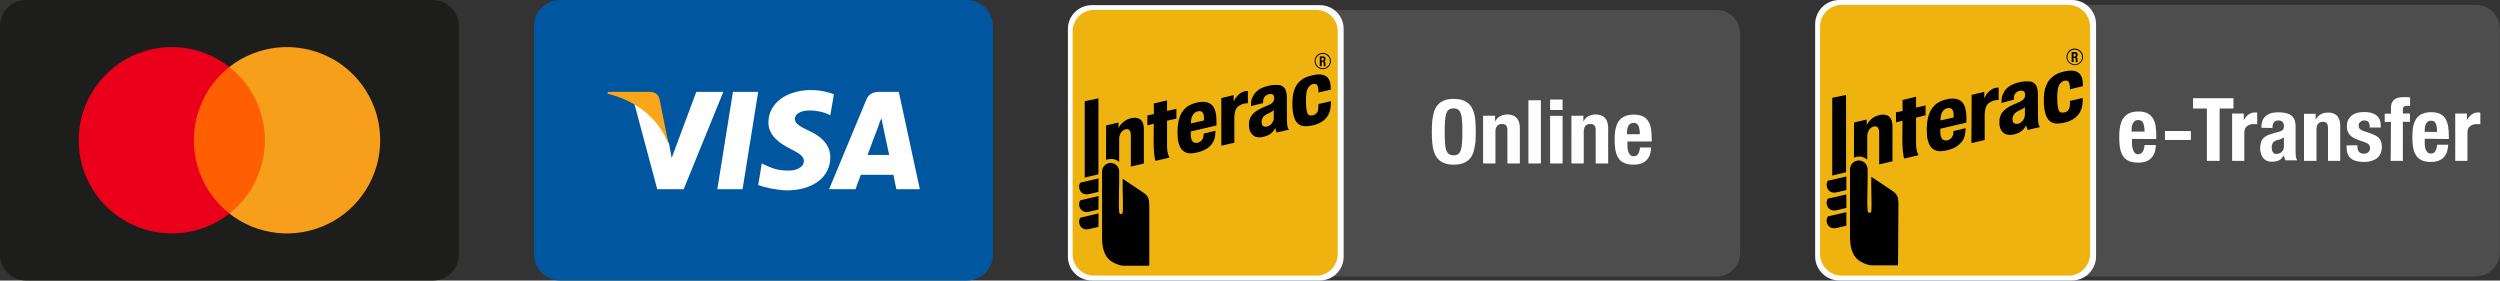 <?xml version="1.0" encoding="utf-8"?>
<!-- Generator: Adobe Illustrator 23.0.3, SVG Export Plug-In . SVG Version: 6.00 Build 0)  -->
<svg version="1.1" id="Слой_1" xmlns="http://www.w3.org/2000/svg" xmlns:xlink="http://www.w3.org/1999/xlink" x="0px" y="0px"
	 viewBox="0 0 1843.1 206.8" style="enable-background:new 0 0 1843.1 206.8;" xml:space="preserve">
<rect x="0" y="0" width="1843.1" height="206.8" fill="#333333" stroke="none"/>
<style type="text/css">
	.st0{fill:#00579F;}
	.st1{fill:#FFFFFF;}
	.st2{fill:#FAA61A;}
	.st3{fill:#1D1D1B;}
	.st4{fill:#FF5F00;}
	.st5{fill:#EB001B;}
	.st6{fill:#F79E1B;}
	.st7{fill-rule:evenodd;clip-rule:evenodd;fill:#4D4D4D;}
	.st8{fill-rule:evenodd;clip-rule:evenodd;fill:#FEFEFE;}
	.st9{fill-rule:evenodd;clip-rule:evenodd;fill:#EFB310;}
	.st10{fill-rule:evenodd;clip-rule:evenodd;}
	.st11{fill:#FEFEFE;}
</style>
<g>
	<g>
		<path class="st0" d="M413,0h299.7C723.4,0,732,8.6,732,19.3v168.2c0,10.7-8.6,19.3-19.3,19.3H413c-10.7,0-19.3-8.6-19.3-19.3V19.3
			C393.6,8.6,402.3,0,413,0z"/>
		<g id="g4158" transform="matrix(4.43,0,0,4.43,-81.166,-105.048)">
			<polygon id="polygon9" class="st1" points="141.9,55.2 137.7,55.2 140.3,39 144.5,39 			"/>
			<path id="path11" class="st1" d="M157.1,39.4c-0.8-0.3-2.1-0.7-3.8-0.7c-4.1,0-7.1,2.2-7.1,5.4c0,2.3,2.1,3.6,3.7,4.4
				c1.6,0.8,2.2,1.3,2.2,2c0,1.1-1.3,1.6-2.5,1.6c-1.7,0-2.6-0.3-3.9-0.9l-0.6-0.3l-0.6,3.6c1,0.4,2.8,0.8,4.7,0.9
				c4.4,0,7.3-2.2,7.3-5.5c0-1.8-1.1-3.3-3.5-4.4c-1.5-0.7-2.4-1.2-2.4-2c0-0.7,0.8-1.4,2.4-1.4c1.4,0,2.4,0.3,3.1,0.6l0.4,0.2
				L157.1,39.4L157.1,39.4z"/>
			<path id="path13" class="st1" d="M162.7,49.5c0.3-0.9,1.7-4.5,1.7-4.5c0,0,0.3-1,0.6-1.6l0.3,1.4c0,0,0.8,3.9,1,4.7
				C165.6,49.5,163.6,49.5,162.7,49.5L162.7,49.5z M167.9,39h-3.2c-1,0-1.8,0.3-2.2,1.3l-6.2,14.9h4.4c0,0,0.7-2,0.9-2.4
				c0.5,0,4.8,0,5.4,0c0.1,0.6,0.5,2.4,0.5,2.4h3.9L167.9,39L167.9,39L167.9,39z"/>
			<path id="path15" class="st1" d="M134.2,39L130.1,50l-0.4-2.2c-0.8-2.6-3.1-5.4-5.8-6.8l3.8,14.2h4.4l6.6-16.2H134.2L134.2,39
				L134.2,39z"/>
			<path id="path17" class="st2" d="M126.3,39h-6.8l-0.1,0.3c5.3,1.3,8.8,4.6,10.2,8.5l-1.5-7.5C127.9,39.3,127.2,39,126.3,39
				L126.3,39z"/>
		</g>
	</g>
	<g>
		<path class="st3" d="M19.3,0H319c10.7,0,19.3,8.6,19.3,19.3v168.2c0,10.7-8.6,19.3-19.3,19.3H19.3C8.6,206.8,0,198.2,0,187.5V19.3
			C0,8.6,8.6,0,19.3,0z"/>
		<g>
			<path class="st4" d="M202.3,49.4h-66.2v108h66.2V49.4z"/>
			<path class="st5" d="M142.9,103.4c0-10.4,2.4-20.7,6.9-30c4.5-9.4,11.2-17.6,19.3-24c-10.1-8-22.3-12.9-35.1-14.3
				c-12.8-1.4-25.8,0.9-37.4,6.5C85.1,47.3,75.3,56.1,68.5,67C61.6,77.9,58,90.5,58,103.4c0,12.9,3.6,25.5,10.5,36.5
				c6.8,10.9,16.6,19.7,28.2,25.3c11.6,5.6,24.5,7.9,37.4,6.5c12.8-1.4,25-6.3,35.1-14.3c-8.2-6.4-14.8-14.6-19.4-24
				C145.3,124.1,142.9,113.8,142.9,103.4z"/>
			<path class="st6" d="M280.3,103.4c0,12.9-3.6,25.5-10.5,36.5c-6.8,10.9-16.6,19.7-28.2,25.3c-11.6,5.6-24.5,7.9-37.4,6.5
				c-12.8-1.4-25-6.3-35.1-14.3c8.2-6.4,14.8-14.6,19.3-24c4.5-9.4,6.9-19.6,6.9-30s-2.4-20.7-6.9-30c-4.5-9.4-11.2-17.6-19.3-24
				c10.1-8,22.3-12.9,35.1-14.3c12.8-1.4,25.8,0.9,37.4,6.5C253.3,47.2,263,56,269.9,67C276.7,77.9,280.3,90.5,280.3,103.4
				L280.3,103.4z"/>
		</g>
	</g>
	<g id="Layer_x0020_1">
		<path class="st7" d="M975.6,7.3h289.8c9.6,0,17.5,7.8,17.5,17.5v161.6c0,9.6-7.8,17.5-17.5,17.5H975.6c-9.6,0-17.5-7.8-17.5-17.5
			V24.8C958.2,15.1,966,7.3,975.6,7.3z"/>
		<g id="_218389488">
			<path id="_218389896" class="st8" d="M973.1,3.8H804.8c-9.6,0-17.5,7.9-17.5,17.5v168c0,9.6,7.9,17.5,17.5,17.5h168.3
				c9.6,0,17.5-7.9,17.5-17.5v-168C990.6,11.7,982.8,3.8,973.1,3.8L973.1,3.8z"/>
			<path id="_218390832" class="st9" d="M970.5,7.3h-164c-8.6,0-15.7,7.1-15.7,15.7v164.5c0,8.6,7.1,15.7,15.7,15.7h164
				c8.6,0,15.7-7.1,15.7-15.7V23.1C986.3,14.4,979.2,7.3,970.5,7.3z"/>
			<polygon id="_218391192" class="st10" points="809.8,128.5 809.8,72.5 799.7,74.6 799.7,130.9 			"/>
			<path id="_218359200" d="M825.1,119.3v-17c0-1.5,0.5-3.5,1.6-4.9c1.7-2.2,5.6-3.5,6.6-0.3c0.5,1.5,0.4,2.3,0.4,3.8v0.9l0,21
				l9.6-2.3V95.3c0-2.4-0.4-4.3-1.2-5.6c-0.8-1.4-1.9-2.2-3.3-2.6c-1.5-0.4-3.2-0.4-5.2,0.1c-3.7,0.9-7,3.5-8.9,7l-0.1,0l0-3.9
				l-9.1,2.2l-0.1,25.4c1.1-0.5,2.4-0.7,3.7-0.7l0,0C821,117,823.4,117.9,825.1,119.3L825.1,119.3z"/>
			<path id="_218359080" d="M850.7,84.1l-4.8,1v7.3l4.7-1.2c0.1,8-0.6,18.7,0.9,26.1c0.1,0.5,0.2,0.9,0.4,1.3l10.3-2.4
				c0-0.1-0.1-0.1-0.1-0.2c-1.4-2.5-1.7-5.6-1.7-8.4l0-18.6l6.9-1.6v-7.2l-6.9,1.6l0-7.8l-9.8,2.3L850.7,84.1L850.7,84.1z"/>
			<path id="_218359152" d="M896.8,92.5c0.1-6.2,0.4-15.7-7.6-17.2c-1.8-0.3-3.9-0.4-6.7,0.3c-2.6,0.6-4.7,1.5-6.5,2.5
				c-1.8,1.1-2.8,2.3-3.9,3.7c-1.1,1.4-1.9,2.9-2.4,4.6c-0.6,1.7-1,3.4-1.2,5.2c-0.2,1.8-0.4,3.7-0.4,5.5c0,1.8,0.1,3.5,0.2,5.2
				c0.3,2.7,1.5,6.8,3.6,8.6c1.2,1,2.4,1.7,3.9,2c1.8,0.4,4.1,0.1,6.8-0.5c3-0.7,5.7-1.8,7.7-3.2c1.9-1.4,3.5-3.2,4.5-5.3
				c1-2.1,1.2-4.8,1.3-7.5l-8.8,2.1c0.4,1.9-0.7,6.3-4.7,6.8c-4.8,0.6-4.9-4.6-4.7-8.4L896.8,92.5L896.8,92.5z M878,91
				c0-1.7,0-1.8,0.3-3.3c0.1-0.9,0.4-1.7,0.8-2.4c0.4-0.8,0.9-1.4,1.5-2c0.6-0.6,1.4-1,2.4-1.2c1.3-0.3,2.3-0.2,3,0.3
				c1.3,0.8,1.6,2.7,1.6,4.1c0,0.7,0,1.5,0,2.3L878,91L878,91z"/>
			<path id="_218358960" d="M900.4,107.4l9.6-2.2V86.3c0.1-3.3,0.7-6.1,3.1-8.1c0.6-0.5,1.9-1.1,3-1.5c1.3-0.5,2.3-0.5,3.7-0.6
				c0.1,0,0.1,0,0.2,0l0-0.1l0-8.9c-2.8-0.1-5.3,1-7.4,3.1c-1.1,1.2-2.2,2.7-3,4.5l-0.1,0l0-4.6l-9.1,2.2V107.4L900.4,107.4z"/>
			<path id="_218358888" d="M931.2,76v-1c0-0.9,0.1-1.8,0.5-2.6c0.3-0.7,0.8-1.4,1.5-1.9c0.7-0.5,1.4-0.9,2.4-1.1
				c1.8-0.2,3.1-0.3,3.7,1.9c0.1,0.3,0.1,0.7,0.1,1.1c0,0.8-0.1,1.4-0.4,2c-0.2,0.6-0.7,1.1-1.2,1.5c-0.6,0.5-1,0.9-2,1.3l-5.5,2.4
				c-1.7,0.7-3.1,1.6-4.3,2.4c-1.2,0.8-2.2,1.8-3,2.8c-0.8,1-1.4,2.2-1.8,3.5c-0.4,1.3-0.4,3-0.4,4.6c0,1.2,0.3,2.3,0.6,3.4
				c0.3,1.1,1,1.9,1.7,2.7c0.7,0.8,1.7,1.6,2.8,1.9c1.2,0.3,2.8,0.6,4.5,0.2c1.5-0.3,2.9-0.7,4.1-1.2c1.2-0.5,2.2-1.2,3.1-2
				c0.9-0.8,1.8-2.1,2.5-3.4l0.1,0c0.1,0.6,0.2,1,0.4,1.6c0.2,0.6,0.4,1.1,0.7,1.6l8.9-2.1c-0.3-0.6-0.6-1-0.8-1.6
				c-0.2-0.6-0.3-1.3-0.4-2c-0.1-0.8-0.2-1.8-0.2-2.8L948.7,71c0-1.6-0.4-3-0.7-4.2c-0.4-1.2-1.1-2.2-2.1-2.9
				c-1-0.7-1.9-1.2-3.7-1.3c-1.8-0.1-4.1,0-6.9,0.6c-1.8,0.4-3.6,1-5.2,1.7c-1.6,0.7-2.9,1.8-4.1,2.9c-1.2,1.1-2.1,2.8-2.8,4.3
				c-0.7,1.5-0.9,3.3-0.9,5.3v0.8L931.2,76L931.2,76z M939.1,87.3c0,1-0.4,1.9-0.8,2.6c-0.2,0.4-0.4,0.8-0.7,1.1
				c-1.4,1.8-4.4,3.3-6.5,1.8c-0.3-0.2-0.6-0.6-0.7-1c-0.6-1.6-0.3-3.8,0.6-5.1c0.1-0.2,0.3-0.4,0.4-0.6c1.1-1.2,2.5-2,4.2-2.7
				c0,0,0.5-0.2,1-0.5c1-0.6,2.6-1.6,2.5-1.7L939.1,87.3L939.1,87.3z"/>
			<path id="_218358936" d="M981.1,66.1c0-2.8-0.2-5.2-1.1-7.1c-0.9-1.8-2.2-3-4.3-3.7c-2.1-0.6-4.6-0.6-7.7,0.1
				c-2.3,0.5-4.4,1.1-6.3,2.1c-1.9,1-3.6,2.4-5,4.1c-1.4,1.7-2.3,3.9-3,6.4c-0.7,2.6-0.9,5.6-0.9,9.2c0,3.5,0.5,6.3,1.1,8.6
				c0.6,2.3,1.5,3.9,2.8,5.1c1.2,1.1,2.5,1.9,4.4,2.1c1.8,0.2,4,0,6.5-0.5c3.5-0.8,6-2,8.1-3.6c4.8-3.8,5.5-8.8,5.5-14.3l-9.2,2.1
				c-0.1,2.9,0.3,5.8-2.4,7.6c-0.5,0.3-1.1,0.5-1.7,0.7c-1.5,0.3-2.6,0.2-3.3-0.5c-0.8-0.7-1.1-1.9-1.4-3.7
				c-0.3-1.7-0.3-2.8-0.4-5.7c0-2,0-3.8,0.2-5.3c0.1-1.5,0.4-2.9,0.8-3.9c0.7-1.8,2.4-3.6,4.4-4c2.7-0.5,3.4,1.1,3.7,3.4
				c0.1,0.9,0.2,1.7,0.1,2.2c0,0.2,0,0.4,0,0.7L981.1,66.1L981.1,66.1z"/>
			<path id="_218372112" d="M974.4,42.6h0.7c0.3,0,0.6,0.1,0.7,0.3c0.2,0.2,0.2,0.4,0.2,0.8c0,0.3,0,0.5-0.1,0.6
				c-0.1,0.2-0.2,0.3-0.4,0.3c-0.2,0.1-0.3,0.1-0.6,0.1h-0.6V42.6L974.4,42.6z M973,48.8h1.4v-3.1h0.7c0.3,0,0.5,0.1,0.6,0.2
				c0.1,0.2,0.2,0.4,0.2,0.7l0,1.4c0,0.1,0,0.3,0,0.4c0,0.1,0.1,0.2,0.1,0.4h1.5v-0.1c-0.1,0-0.1-0.1-0.2-0.2c0-0.1-0.1-0.2-0.1-0.4
				c0-0.2,0-0.4,0-0.6c0-0.4,0-0.7,0-1c0-0.3-0.1-0.5-0.2-0.7c-0.1-0.2-0.2-0.3-0.3-0.4c-0.1-0.1-0.3-0.2-0.6-0.2v0
				c0.3-0.1,0.5-0.2,0.6-0.3c0.2-0.2,0.3-0.4,0.4-0.6c0.1-0.2,0.1-0.5,0.1-0.9c0-0.4-0.1-0.8-0.2-1c-0.1-0.3-0.4-0.5-0.6-0.6
				c-0.3-0.1-0.6-0.2-1-0.2H973V48.8L973,48.8z"/>
			<path id="_218370240" class="st10" d="M975.2,39c-3.3,0-6,2.7-6,6s2.7,6,6,6c3.3,0,6-2.7,6-6C981.2,41.7,978.5,39,975.2,39z
				 M975.2,39.7c-2.9,0-5.3,2.4-5.3,5.3c0,2.9,2.4,5.3,5.3,5.3c2.9,0,5.3-2.4,5.3-5.3C980.4,42.1,978.1,39.7,975.2,39.7z"/>
			<path id="_218370552" class="st10" d="M847.3,195.9h-18.6c-0.2,0-0.4,0-0.6,0c-1.9,0-4.6-1-7-2.2c-7.3-3.7-8.6-11.3-8.6-18.5
				v-4.7v-44.1c0-3.5,2.9-6.3,6.3-6.3l0,0c3.5,0,6.3,2.9,6.3,6.3c0.2,8.7-0.6,22.5,0,30c0.1,1.1,0.8,1.5,1.4,1.4
				c0.6,0,1.1-0.4,1.2-1.2c0.5-4.8-0.3-18.5,0-24.8c5,3.4,9.9,6.7,14.9,10c3.2,2.1,4.7,3.8,4.7,9.6L847.3,195.9L847.3,195.9z"/>
			<path id="_218370696" class="st10" d="M809.9,131.5l-11.9,2.8l-1,0.2c-0.5,0.1-0.8,0.5-1,1c-1,2.3-0.2,5.2,1.7,6.7
				c1.2,1,3,1.4,5.1,0.9l7-1.6L809.9,131.5L809.9,131.5z"/>
			<path id="_218371056" class="st10" d="M809.9,144.5l-11.9,2.8l-1,0.2c-0.5,0.1-0.8,0.5-1,1c-1,2.3-0.2,5.2,1.7,6.7
				c1.2,1,3,1.4,5.1,0.9l7-1.6L809.9,144.5L809.9,144.5z"/>
			<path id="_218371080" class="st10" d="M809.9,157.3l-11.9,2.8l-1,0.2c-0.5,0.1-0.8,0.5-1,1c-1,2.3-0.2,5.2,1.7,6.7
				c1.2,1,3,1.4,5.1,0.9l7-1.6L809.9,157.3L809.9,157.3z"/>
		</g>
		<path class="st11" d="M1055.6,97.2c0,2.8,0.1,5.5,0.3,7.9c0.2,2.5,0.6,4.7,1.3,6.7c0.6,2,1.5,3.7,2.7,5.1c1.2,1.4,2.8,2.5,4.7,3.3
			c1.9,0.8,4.3,1.2,7.2,1.2c2.9,0,5.3-0.4,7.2-1.2c1.9-0.8,3.5-1.9,4.7-3.3c1.2-1.4,2.1-3.1,2.7-5.1c0.6-2,1-4.2,1.3-6.7
			c0.2-2.5,0.3-5.1,0.3-7.9c0-2.8-0.1-5.5-0.3-8c-0.2-2.5-0.6-4.7-1.3-6.7c-0.6-2-1.5-3.7-2.7-5.1c-1.2-1.4-2.8-2.5-4.7-3.3
			c-1.9-0.8-4.3-1.1-7.2-1.2c-2.9,0-5.3,0.4-7.2,1.2c-1.9,0.8-3.5,1.9-4.7,3.3c-1.2,1.4-2.1,3.1-2.7,5.1c-0.6,2-1,4.2-1.3,6.7
			C1055.7,91.7,1055.6,94.4,1055.6,97.2L1055.6,97.2z M1065.1,97.2c0-3.1,0.1-5.8,0.2-8c0.2-2.2,0.5-4,0.9-5.4c0.5-1.4,1.1-2.4,2-3
			c0.9-0.6,2-1,3.4-0.9c1.4,0,2.5,0.3,3.4,0.9c0.9,0.6,1.5,1.7,2,3c0.5,1.4,0.8,3.2,0.9,5.4c0.2,2.2,0.2,4.8,0.2,8
			c0,3.1-0.1,5.8-0.2,8c-0.2,2.2-0.5,4-0.9,5.4c-0.5,1.4-1.1,2.4-2,3c-0.9,0.6-2,0.9-3.4,0.9c-1.4,0-2.5-0.3-3.4-0.9
			c-0.9-0.6-1.5-1.6-2-3c-0.5-1.4-0.8-3.2-0.9-5.4C1065.2,103,1065.1,100.3,1065.1,97.2z M1093.3,120.5h9.2V97.2
			c0-2,0.4-3.4,1.3-4.4c0.8-1,2-1.4,3.6-1.4c1.4,0,2.3,0.4,3,1.1c0.6,0.8,1,2,0.9,3.8v24.2h9.2v-26c0-2.3-0.4-4.2-1.1-5.7
			c-0.7-1.5-1.8-2.6-3.1-3.3c-1.4-0.7-3-1.1-4.9-1.1c-2,0-3.7,0.4-5.3,1.2c-1.6,0.8-2.8,2.1-3.8,3.8h-0.1v-4.1h-8.8V120.5
			L1093.3,120.5z M1126.8,120.5h9.2V73.9h-9.2V120.5z M1142.8,120.5h9.2V85.4h-9.2V120.5z M1142.8,81.1h9.2v-7.7h-9.2V81.1z
			 M1158.4,120.5h9.2V97.2c0-2,0.4-3.4,1.3-4.4c0.8-1,2-1.4,3.6-1.4c1.4,0,2.3,0.4,3,1.1c0.6,0.8,1,2,0.9,3.8v24.2h9.2v-26
			c0-2.3-0.4-4.2-1.1-5.7c-0.7-1.5-1.8-2.6-3.1-3.3c-1.4-0.7-3-1.1-4.9-1.1c-2,0-3.7,0.4-5.3,1.2c-1.6,0.8-2.8,2.1-3.8,3.8h-0.1
			v-4.1h-8.8V120.5L1158.4,120.5z M1217.7,104.3v-2c0-2.7-0.2-5.1-0.5-7.3c-0.4-2.2-1-4.1-2-5.6c-1-1.6-2.3-2.8-4-3.6
			c-1.7-0.8-3.9-1.3-6.6-1.3c-2.5,0-4.5,0.3-6.2,1c-1.7,0.7-3.1,1.5-4.1,2.7c-1.1,1.2-1.9,2.5-2.4,4c-0.6,1.5-1,3.2-1.2,4.9
			c-0.2,1.8-0.3,3.6-0.3,5.5c0,1.8,0,3.5,0.2,5.3c0.1,1.8,0.4,3.5,0.9,5.1c0.5,1.6,1.2,3,2.2,4.3c1,1.3,2.3,2.3,4.1,3
			c1.7,0.7,3.9,1.1,6.5,1.1c2.9,0,5.3-0.5,7.1-1.5c1.9-1,3.3-2.4,4.3-4.3c1-1.9,1.5-4.2,1.6-6.9h-8.2c-0.2,1.4-0.4,2.6-0.8,3.6
			c-0.4,1-0.9,1.7-1.5,2.2c-0.7,0.5-1.5,0.7-2.5,0.7c-0.8,0-1.6-0.2-2.1-0.7c-0.6-0.5-1-1.1-1.4-1.8c-0.3-0.8-0.6-1.6-0.8-2.6
			c-0.2-1-0.2-2-0.2-3v-2.8L1217.7,104.3L1217.7,104.3z M1199.5,99v-1.4c0-0.8,0.1-1.7,0.2-2.5c0.2-0.8,0.4-1.6,0.8-2.3
			c0.4-0.7,0.8-1.2,1.5-1.6c0.6-0.4,1.4-0.6,2.3-0.6c1.3,0,2.2,0.3,2.8,1c0.7,0.6,1.1,1.6,1.4,2.8c0.3,1.2,0.4,2.8,0.5,4.5
			L1199.5,99L1199.5,99z"/>
	</g>
	<g id="Layer_x0020_1_1_">
		<path class="st7" d="M1530,3.6h295.2c9.8,0,17.8,8,17.8,17.8v164.6c0,9.8-8,17.8-17.8,17.8H1530c-9.8,0-17.8-8-17.8-17.8V21.3
			C1512.2,11.5,1520.2,3.6,1530,3.6z"/>
		<g id="_218373600">
			<path id="_218385672" class="st8" d="M1527.5,0H1356c-9.8,0-17.8,8-17.8,17.8V189c0,9.8,8,17.8,17.8,17.8h171.5
				c9.8,0,17.8-8,17.8-17.8V17.8C1545.3,8,1537.3,0,1527.5,0z"/>
			<path id="_218385384" class="st9" d="M1524.9,3.6h-167.1c-8.8,0-16,7.2-16,16v167.6c0,8.8,7.2,16,16,16h167.1c8.8,0,16-7.2,16-16
				V19.6C1540.9,10.8,1533.7,3.6,1524.9,3.6z"/>
			<polygon id="_218385000" class="st10" points="1361,127 1361,70 1350.8,72.1 1350.8,129.4 			"/>
			<path id="_218384856" d="M1376.6,117.7v-17.3c0-1.6,0.5-3.6,1.6-5c1.7-2.3,5.7-3.6,6.8-0.3c0.5,1.5,0.4,2.3,0.4,3.8v0.9l0,21.4
				l9.8-2.3V93.2c0-2.4-0.4-4.3-1.2-5.7c-0.8-1.4-1.9-2.3-3.4-2.7c-1.5-0.4-3.3-0.4-5.3,0.1c-3.8,0.9-7.1,3.5-9,7.1l-0.1,0l0-3.9
				l-9.3,2.2l-0.1,25.9c1.1-0.5,2.5-0.8,3.8-0.8l0,0C1372.5,115.3,1374.9,116.2,1376.6,117.7L1376.6,117.7z"/>
			<path id="_218384688" d="M1402.7,81.8l-4.9,1v7.4l4.8-1.2c0.1,8.1-0.7,19,0.9,26.6c0.1,0.5,0.2,0.9,0.4,1.3l10.5-2.5
				c0-0.1-0.1-0.1-0.1-0.2c-1.4-2.6-1.7-5.7-1.7-8.6l0-18.9l7-1.7v-7.3l-7,1.6l0-8l-10,2.4L1402.7,81.8L1402.7,81.8z"/>
			<path id="_218384136" d="M1449.7,90.4c0.1-6.4,0.4-16-7.7-17.5c-1.8-0.3-4-0.4-6.8,0.3c-2.6,0.6-4.8,1.5-6.6,2.6
				c-1.8,1.1-2.9,2.4-4,3.8c-1.1,1.4-1.9,3-2.5,4.7c-0.6,1.7-1,3.4-1.2,5.3c-0.2,1.8-0.4,3.7-0.4,5.6c0,1.8,0.1,3.6,0.2,5.3
				c0.3,2.8,1.5,6.9,3.7,8.8c1.2,1,2.5,1.7,4,2c1.8,0.4,4.2,0.1,7-0.5c3-0.7,5.9-1.8,7.8-3.3c2-1.5,3.6-3.3,4.6-5.4
				c1-2.2,1.2-4.8,1.3-7.6l-9,2.1c0.4,2-0.7,6.4-4.8,6.9c-4.9,0.6-5-4.7-4.8-8.6L1449.7,90.4L1449.7,90.4z M1430.6,88.8
				c0-1.7,0-1.8,0.3-3.3c0.1-0.9,0.4-1.7,0.8-2.5c0.4-0.8,0.9-1.4,1.5-2c0.6-0.6,1.4-1,2.4-1.2c1.3-0.3,2.3-0.2,3,0.3
				c1.3,0.8,1.6,2.7,1.7,4.1c0,0.7,0,1.5,0,2.4L1430.6,88.8L1430.6,88.8z"/>
			<path id="_218384760" d="M1453.4,105.5l9.8-2.3V84c0.1-3.3,0.8-6.3,3.2-8.2c0.6-0.5,1.9-1.1,3.1-1.5c1.3-0.5,2.4-0.5,3.8-0.6
				c0.1,0,0.1,0,0.2,0l0-0.1l0-9c-2.9-0.1-5.4,1-7.5,3.2c-1.2,1.2-2.2,2.7-3,4.6l-0.1,0l0-4.7l-9.3,2.2L1453.4,105.5L1453.4,105.5z"
				/>
			<path id="_218384352" d="M1484.7,73.5v-1c0-0.9,0.1-1.9,0.5-2.6c0.3-0.8,0.8-1.4,1.5-1.9c0.7-0.5,1.4-1,2.4-1.1
				c1.9-0.2,3.1-0.3,3.8,1.9c0.1,0.3,0.1,0.7,0.1,1.2c0,0.8-0.1,1.5-0.4,2c-0.3,0.6-0.7,1.1-1.2,1.6c-0.6,0.5-1,0.9-2,1.3l-5.7,2.5
				c-1.7,0.7-3.2,1.6-4.4,2.5s-2.2,1.8-3,2.8c-0.8,1-1.4,2.2-1.8,3.5c-0.4,1.3-0.5,3-0.5,4.7c0,1.2,0.3,2.4,0.6,3.5
				c0.3,1.1,1,2,1.7,2.8c0.7,0.8,1.7,1.6,2.9,1.9c1.2,0.3,2.9,0.6,4.6,0.2c1.6-0.3,2.9-0.7,4.1-1.2c1.2-0.5,2.3-1.2,3.2-2.1
				c0.9-0.9,1.8-2.1,2.6-3.5l0.1,0c0.1,0.6,0.2,1,0.4,1.6c0.2,0.6,0.4,1.2,0.7,1.7l9-2.1c-0.3-0.6-0.6-1-0.8-1.6
				c-0.2-0.6-0.3-1.3-0.4-2c-0.1-0.8-0.2-1.8-0.2-2.9l-0.1-18.6c0-1.6-0.4-3.1-0.7-4.3c-0.4-1.2-1.1-2.2-2.1-3
				c-1-0.8-1.9-1.2-3.7-1.3c-1.8-0.1-4.2,0-7.1,0.6c-1.9,0.4-3.7,1.1-5.3,1.8c-1.6,0.7-3,1.8-4.2,2.9s-2.1,2.8-2.8,4.4
				c-0.7,1.5-0.9,3.4-0.9,5.4v0.8L1484.7,73.5L1484.7,73.5z M1492.8,85.1c0,1-0.4,1.9-0.8,2.7c-0.2,0.4-0.4,0.8-0.7,1.1
				c-1.4,1.8-4.5,3.4-6.6,1.8c-0.3-0.2-0.6-0.6-0.7-1c-0.6-1.6-0.3-3.9,0.7-5.2c0.1-0.2,0.3-0.4,0.4-0.6c1.1-1.2,2.6-2.1,4.2-2.7
				c0,0,0.5-0.2,1-0.5c1.1-0.6,2.6-1.6,2.6-1.7L1492.8,85.1L1492.8,85.1z"/>
			<path id="_218383368" d="M1535.6,63.5c0-2.8-0.2-5.3-1.1-7.2c-0.9-1.8-2.2-3.1-4.4-3.8c-2.1-0.6-4.7-0.6-7.8,0.1
				c-2.3,0.5-4.5,1.1-6.4,2.2c-1.9,1-3.7,2.5-5.1,4.2c-1.4,1.7-2.3,3.9-3.1,6.5c-0.8,2.6-0.9,5.7-0.9,9.4c0,3.6,0.5,6.4,1.1,8.7
				c0.6,2.3,1.6,4,2.8,5.2c1.3,1.2,2.5,1.9,4.4,2.2c1.9,0.2,4.1,0,6.6-0.5c3.5-0.8,6.1-2,8.2-3.7c4.9-3.9,5.6-8.9,5.6-14.6l-9.4,2.2
				c-0.1,2.9,0.3,5.9-2.4,7.8c-0.5,0.4-1.1,0.6-1.8,0.7c-1.5,0.3-2.6,0.2-3.4-0.5c-0.8-0.7-1.1-2-1.4-3.7c-0.3-1.8-0.3-2.9-0.4-5.8
				c0-2.1,0-3.9,0.2-5.4c0.1-1.6,0.4-2.9,0.8-4c0.7-1.9,2.5-3.7,4.4-4c2.8-0.5,3.5,1.1,3.8,3.5c0.1,0.9,0.2,1.8,0.1,2.2
				c0,0.2,0,0.5,0,0.7L1535.6,63.5L1535.6,63.5z"/>
			<path id="_218383608" d="M1528.7,39.5h0.7c0.3,0,0.6,0.1,0.7,0.3c0.2,0.2,0.3,0.4,0.3,0.8c0,0.3,0,0.5-0.1,0.6
				c-0.1,0.2-0.2,0.3-0.4,0.4c-0.2,0.1-0.4,0.1-0.6,0.1h-0.6V39.5L1528.7,39.5z M1527.3,45.8h1.4v-3.1h0.8c0.3,0,0.5,0.1,0.6,0.2
				c0.1,0.2,0.2,0.4,0.2,0.7l0,1.4c0,0.1,0,0.3,0,0.4c0,0.1,0.1,0.3,0.1,0.4h1.5v-0.1c-0.1,0-0.2-0.1-0.2-0.2c0-0.1-0.1-0.3-0.1-0.4
				c0-0.2,0-0.4,0-0.7c0-0.4,0-0.7,0-1c0-0.3-0.1-0.5-0.2-0.7c-0.1-0.2-0.2-0.3-0.3-0.4c-0.1-0.1-0.3-0.2-0.6-0.2v0
				c0.3-0.1,0.5-0.2,0.7-0.3c0.2-0.2,0.3-0.4,0.4-0.6c0.1-0.2,0.1-0.5,0.1-0.9c0-0.4-0.1-0.8-0.2-1.1c-0.1-0.3-0.4-0.5-0.6-0.6
				c-0.3-0.1-0.6-0.2-1-0.2h-2.6V45.8L1527.3,45.8z"/>
			<path id="_218383056" class="st10" d="M1529.6,35.8c-3.4,0-6.1,2.7-6.1,6.1c0,3.4,2.7,6.1,6.1,6.1c3.4,0,6.1-2.7,6.1-6.1
				C1535.7,38.6,1532.9,35.8,1529.6,35.8z M1529.6,36.6c-3,0-5.4,2.4-5.4,5.4c0,3,2.4,5.4,5.4,5.4s5.4-2.4,5.4-5.4
				C1534.9,39,1532.5,36.6,1529.6,36.6z"/>
			<path id="_218382240" class="st10" d="M1399.3,195.6h-18.9c-0.2,0-0.4,0-0.6,0c-2,0-4.7-1-7.1-2.2c-7.5-3.7-8.8-11.6-8.8-18.9
				v-4.7v-45c0-3.6,2.9-6.5,6.5-6.5l0,0c3.6,0,6.4,2.9,6.5,6.5c0.2,8.9-0.6,22.9,0,30.6c0.1,1.1,0.8,1.5,1.5,1.5
				c0.6,0,1.1-0.4,1.2-1.3c0.5-4.9-0.3-18.9,0-25.3c5.1,3.5,10.1,6.8,15.2,10.2c3.2,2.1,4.8,3.8,4.8,9.8L1399.3,195.6L1399.3,195.6z
				"/>
			<path id="_218374440" class="st10" d="M1361.2,130.1l-12.1,2.8l-1,0.2c-0.5,0.1-0.8,0.5-1,1c-1,2.3-0.2,5.3,1.7,6.8
				c1.3,1,3,1.4,5.2,0.9l7.2-1.7L1361.2,130.1L1361.2,130.1z"/>
			<path id="_218373768" class="st10" d="M1361.2,143.3l-12.1,2.8l-1,0.2c-0.5,0.1-0.8,0.5-1,1c-1,2.3-0.2,5.3,1.7,6.8
				c1.3,1,3,1.4,5.2,0.9l7.2-1.7L1361.2,143.3L1361.2,143.3z"/>
			<path id="_218373816" class="st10" d="M1361.2,156.4l-12.1,2.8l-1,0.2c-0.5,0.1-0.8,0.5-1,1c-1,2.3-0.2,5.3,1.7,6.8
				c1.3,1,3,1.4,5.2,0.9l7.2-1.7L1361.2,156.4L1361.2,156.4z"/>
		</g>
		<path class="st11" d="M1589.7,102.5v-2.1c0-2.8-0.2-5.3-0.5-7.5c-0.4-2.2-1-4.1-2-5.7c-1-1.6-2.3-2.8-4-3.7
			c-1.7-0.9-3.9-1.3-6.6-1.3c-2.5,0-4.5,0.3-6.2,1c-1.7,0.7-3.1,1.6-4.1,2.8c-1.1,1.2-1.9,2.5-2.4,4.1c-0.6,1.6-1,3.2-1.2,5.1
			c-0.2,1.8-0.3,3.7-0.3,5.6c0,1.8,0,3.6,0.2,5.4c0.1,1.8,0.4,3.6,0.9,5.2c0.5,1.6,1.2,3.1,2.2,4.4c1,1.3,2.4,2.3,4.1,3
			c1.7,0.7,3.9,1.1,6.6,1.1c2.9,0,5.3-0.5,7.1-1.5c1.9-1,3.3-2.5,4.3-4.4c1-1.9,1.5-4.3,1.6-7.1h-8.3c-0.2,1.5-0.4,2.7-0.8,3.7
			c-0.4,1-0.9,1.8-1.5,2.3c-0.7,0.5-1.5,0.8-2.5,0.8c-0.8,0-1.6-0.2-2.1-0.7c-0.6-0.5-1-1.1-1.4-1.9c-0.3-0.8-0.6-1.7-0.8-2.7
			c-0.2-1-0.2-2-0.2-3.1v-2.9L1589.7,102.5L1589.7,102.5z M1571.5,97v-1.4c0-0.8,0.1-1.7,0.2-2.5c0.2-0.8,0.4-1.6,0.8-2.3
			c0.4-0.7,0.8-1.2,1.5-1.7c0.6-0.4,1.4-0.6,2.3-0.6c1.3,0,2.2,0.3,2.9,1c0.7,0.7,1.1,1.6,1.4,2.9c0.3,1.3,0.4,2.8,0.5,4.6H1571.5z"
			/>
		<polygon class="st11" points="1596.1,96.6 1596.1,103.2 1615.2,103.2 1615.2,96.6 		"/>
		<path class="st11" d="M1616.8,72.4V80h10.2v38.6h9.4V80h10.2v-7.6H1616.8L1616.8,72.4z M1645.6,118.6h9V97.7
			c0-1.2,0.2-2.1,0.6-2.9c0.4-0.8,0.9-1.5,1.6-1.9c0.6-0.5,1.4-0.8,2.1-1.1c0.8-0.2,1.6-0.3,2.4-0.3c0.5,0,0.9,0,1.4,0
			c0.5,0,0.9,0.1,1.4,0.1V83c-0.3,0-0.5-0.1-0.8-0.1c-0.3,0-0.6,0-0.8,0c-1.2,0-2.4,0.2-3.4,0.7c-1,0.5-1.9,1.1-2.7,1.9
			c-0.8,0.8-1.5,1.8-2.1,2.9h-0.1v-4.7h-8.6V118.6L1645.6,118.6z M1675.4,94.4v-1c0-0.9,0.2-1.7,0.5-2.4c0.3-0.7,0.8-1.2,1.4-1.6
			c0.6-0.4,1.4-0.6,2.3-0.6c1.5,0,2.6,0.4,3.2,1.1c0.7,0.7,1,1.8,1,3.1c0,0.8-0.1,1.4-0.3,1.9c-0.2,0.5-0.6,0.9-1.1,1.3
			c-0.5,0.3-1.2,0.6-2.1,0.9l-5.1,1.4c-1.5,0.4-2.9,0.9-4,1.5c-1.1,0.6-2,1.3-2.8,2.1c-0.7,0.8-1.3,1.9-1.6,3
			c-0.3,1.2-0.5,2.6-0.5,4.2c0,1.2,0.1,2.4,0.4,3.5c0.3,1.2,0.8,2.2,1.4,3.2c0.7,1,1.5,1.7,2.6,2.3c1.1,0.6,2.4,0.9,4,0.9
			c1.4,0,2.7-0.1,3.8-0.4c1.1-0.3,2.1-0.7,2.9-1.4s1.6-1.6,2.3-2.8h0.1c0.1,0.6,0.3,1.2,0.4,1.8c0.2,0.6,0.4,1.2,0.7,1.8h8.6
			c-0.3-0.7-0.5-1.3-0.7-1.9c-0.2-0.6-0.3-1.3-0.3-2.1c-0.1-0.8-0.1-1.7-0.1-2.7V93.5c0-1.6-0.1-3-0.5-4.3c-0.3-1.3-1-2.4-1.9-3.4
			c-0.9-0.9-2.2-1.7-3.9-2.2c-1.7-0.5-3.9-0.8-6.5-0.8c-1.7,0-3.3,0.2-4.8,0.5c-1.5,0.4-2.8,1-3.9,1.8c-1.1,0.8-2,1.9-2.7,3.3
			c-0.6,1.4-1,3.1-1,5v0.8L1675.4,94.4L1675.4,94.4z M1683.8,108c0,1-0.2,1.8-0.5,2.5c-0.3,0.7-0.8,1.2-1.4,1.7
			c-0.5,0.4-1.1,0.8-1.8,1c-0.6,0.2-1.3,0.3-1.9,0.3c-0.8,0-1.5-0.2-2-0.7c-0.5-0.4-0.9-1-1.1-1.8c-0.2-0.7-0.3-1.5-0.3-2.4
			c0-1.5,0.4-2.8,1.2-3.7c0.8-0.9,2.1-1.6,3.9-1.9c0.6-0.1,1.2-0.3,1.9-0.6c0.7-0.3,1.3-0.7,2-1.1L1683.8,108L1683.8,108z
			 M1698.8,118.6h9V95.5c0-1.9,0.4-3.4,1.2-4.3c0.8-0.9,2-1.4,3.5-1.4c1.3,0,2.3,0.4,2.9,1.1c0.6,0.8,0.9,2,0.9,3.7v24h9V92.8
			c0-2.3-0.4-4.2-1.1-5.6c-0.7-1.5-1.7-2.5-3.1-3.2c-1.3-0.7-2.9-1-4.8-1c-1.9,0-3.6,0.4-5.2,1.2c-1.5,0.8-2.8,2.1-3.8,3.8h-0.1
			v-4.1h-8.6V118.6L1698.8,118.6z M1730,107.2v1.2c0,1.7,0.2,3.2,0.6,4.5c0.4,1.4,1.1,2.5,2.1,3.5c1,1,2.3,1.7,4,2.2
			c1.7,0.5,3.8,0.8,6.3,0.8c1.9,0,3.7-0.2,5.2-0.7c1.6-0.5,3-1.1,4.1-2c1.2-0.9,2.1-2,2.7-3.4c0.6-1.4,1-3,1-4.8
			c0-1.7-0.2-3.2-0.8-4.5c-0.5-1.3-1.3-2.3-2.5-3.2c-1.1-0.9-2.7-1.6-4.5-2.3l-5.4-1.8c-1-0.3-1.8-0.7-2.4-1.1
			c-0.6-0.4-1-0.9-1.2-1.4c-0.2-0.5-0.4-1-0.3-1.6c0-0.8,0.2-1.5,0.6-2.1c0.4-0.5,0.9-1,1.5-1.3c0.6-0.3,1.3-0.4,2.1-0.4
			c1.4,0,2.5,0.4,3.1,1.3c0.6,0.9,0.9,2.2,0.9,3.9h8.1v-1.4c0-2.1-0.4-3.9-1.3-5.4c-0.9-1.5-2.2-2.6-4-3.4c-1.8-0.8-4-1.2-6.8-1.2
			c-2.3,0-4.3,0.3-5.9,0.8c-1.6,0.5-3,1.3-4,2.3c-1,1-1.8,2.1-2.3,3.3c-0.5,1.3-0.7,2.6-0.7,4.1c0,2.4,0.6,4.5,1.9,6
			c1.3,1.6,3.1,2.8,5.6,3.7l6.3,2.3c0.6,0.2,1.1,0.5,1.6,0.8c0.5,0.3,0.9,0.7,1.2,1.3c0.3,0.5,0.4,1.1,0.5,1.9
			c0,0.9-0.2,1.7-0.6,2.3c-0.4,0.6-0.9,1.1-1.6,1.4c-0.7,0.3-1.5,0.5-2.4,0.5c-1,0-1.9-0.2-2.6-0.6c-0.7-0.4-1.2-1-1.6-1.7
			c-0.3-0.8-0.5-1.6-0.5-2.7v-1.2L1730,107.2L1730,107.2z M1762.5,118.6h9V89.8h5.2v-6.1h-5.2v-3c0-1,0.2-1.7,0.8-2.1
			c0.5-0.4,1.4-0.6,2.7-0.6c0.3,0,0.6,0,0.9,0c0.3,0,0.6,0,0.9,0.1v-6.3c-0.8-0.1-1.6-0.1-2.4-0.2c-0.8,0-1.6,0-2.4,0
			c-2,0-3.6,0.2-5,0.8c-1.4,0.5-2.5,1.4-3.2,2.6c-0.8,1.2-1.1,2.9-1.1,4.9v3.9h-4.6v6.1h4.6L1762.5,118.6L1762.5,118.6z
			 M1805.4,102.5v-2c0-2.7-0.2-5.1-0.5-7.3c-0.4-2.2-1-4-2-5.6c-0.9-1.6-2.2-2.7-3.9-3.6c-1.7-0.8-3.8-1.3-6.5-1.3
			c-2.4,0-4.5,0.3-6.1,1c-1.7,0.6-3,1.5-4.1,2.7c-1,1.1-1.8,2.5-2.4,4c-0.6,1.5-0.9,3.1-1.1,4.9c-0.2,1.8-0.3,3.6-0.3,5.4
			c0,1.7,0,3.5,0.2,5.3c0.1,1.8,0.4,3.4,0.9,5c0.4,1.6,1.2,3,2.1,4.3c1,1.3,2.3,2.2,4,3c1.7,0.7,3.8,1.1,6.4,1.1
			c2.8,0,5.2-0.5,7-1.5c1.9-1,3.2-2.4,4.2-4.3c0.9-1.9,1.5-4.2,1.6-6.9h-8.1c-0.2,1.4-0.4,2.6-0.8,3.6c-0.4,1-0.9,1.7-1.5,2.2
			c-0.6,0.5-1.5,0.7-2.5,0.7c-0.8,0-1.5-0.2-2.1-0.7c-0.6-0.5-1-1.1-1.4-1.8c-0.3-0.8-0.6-1.6-0.7-2.6c-0.2-1-0.2-2-0.2-3v-2.8
			L1805.4,102.5L1805.4,102.5z M1787.6,97.2v-1.4c0-0.8,0.1-1.6,0.2-2.4c0.2-0.8,0.4-1.6,0.8-2.2c0.4-0.7,0.8-1.2,1.4-1.6
			c0.6-0.4,1.4-0.6,2.2-0.6c1.2,0,2.2,0.3,2.8,1c0.6,0.6,1.1,1.6,1.3,2.8c0.3,1.2,0.4,2.7,0.4,4.5L1787.6,97.2L1787.6,97.2z
			 M1810.1,118.6h9V97.7c0-1.2,0.2-2.1,0.6-2.9c0.4-0.8,0.9-1.5,1.6-1.9c0.6-0.5,1.4-0.8,2.1-1.1c0.8-0.2,1.6-0.3,2.4-0.3
			c0.5,0,0.9,0,1.4,0c0.5,0,0.9,0.1,1.4,0.1V83c-0.3,0-0.5-0.1-0.8-0.1c-0.3,0-0.6,0-0.8,0c-1.2,0-2.4,0.2-3.4,0.7
			c-1,0.5-1.9,1.1-2.7,1.9c-0.8,0.8-1.5,1.8-2.1,2.9h-0.1v-4.7h-8.6V118.6L1810.1,118.6z"/>
	</g>
</g>
</svg>
